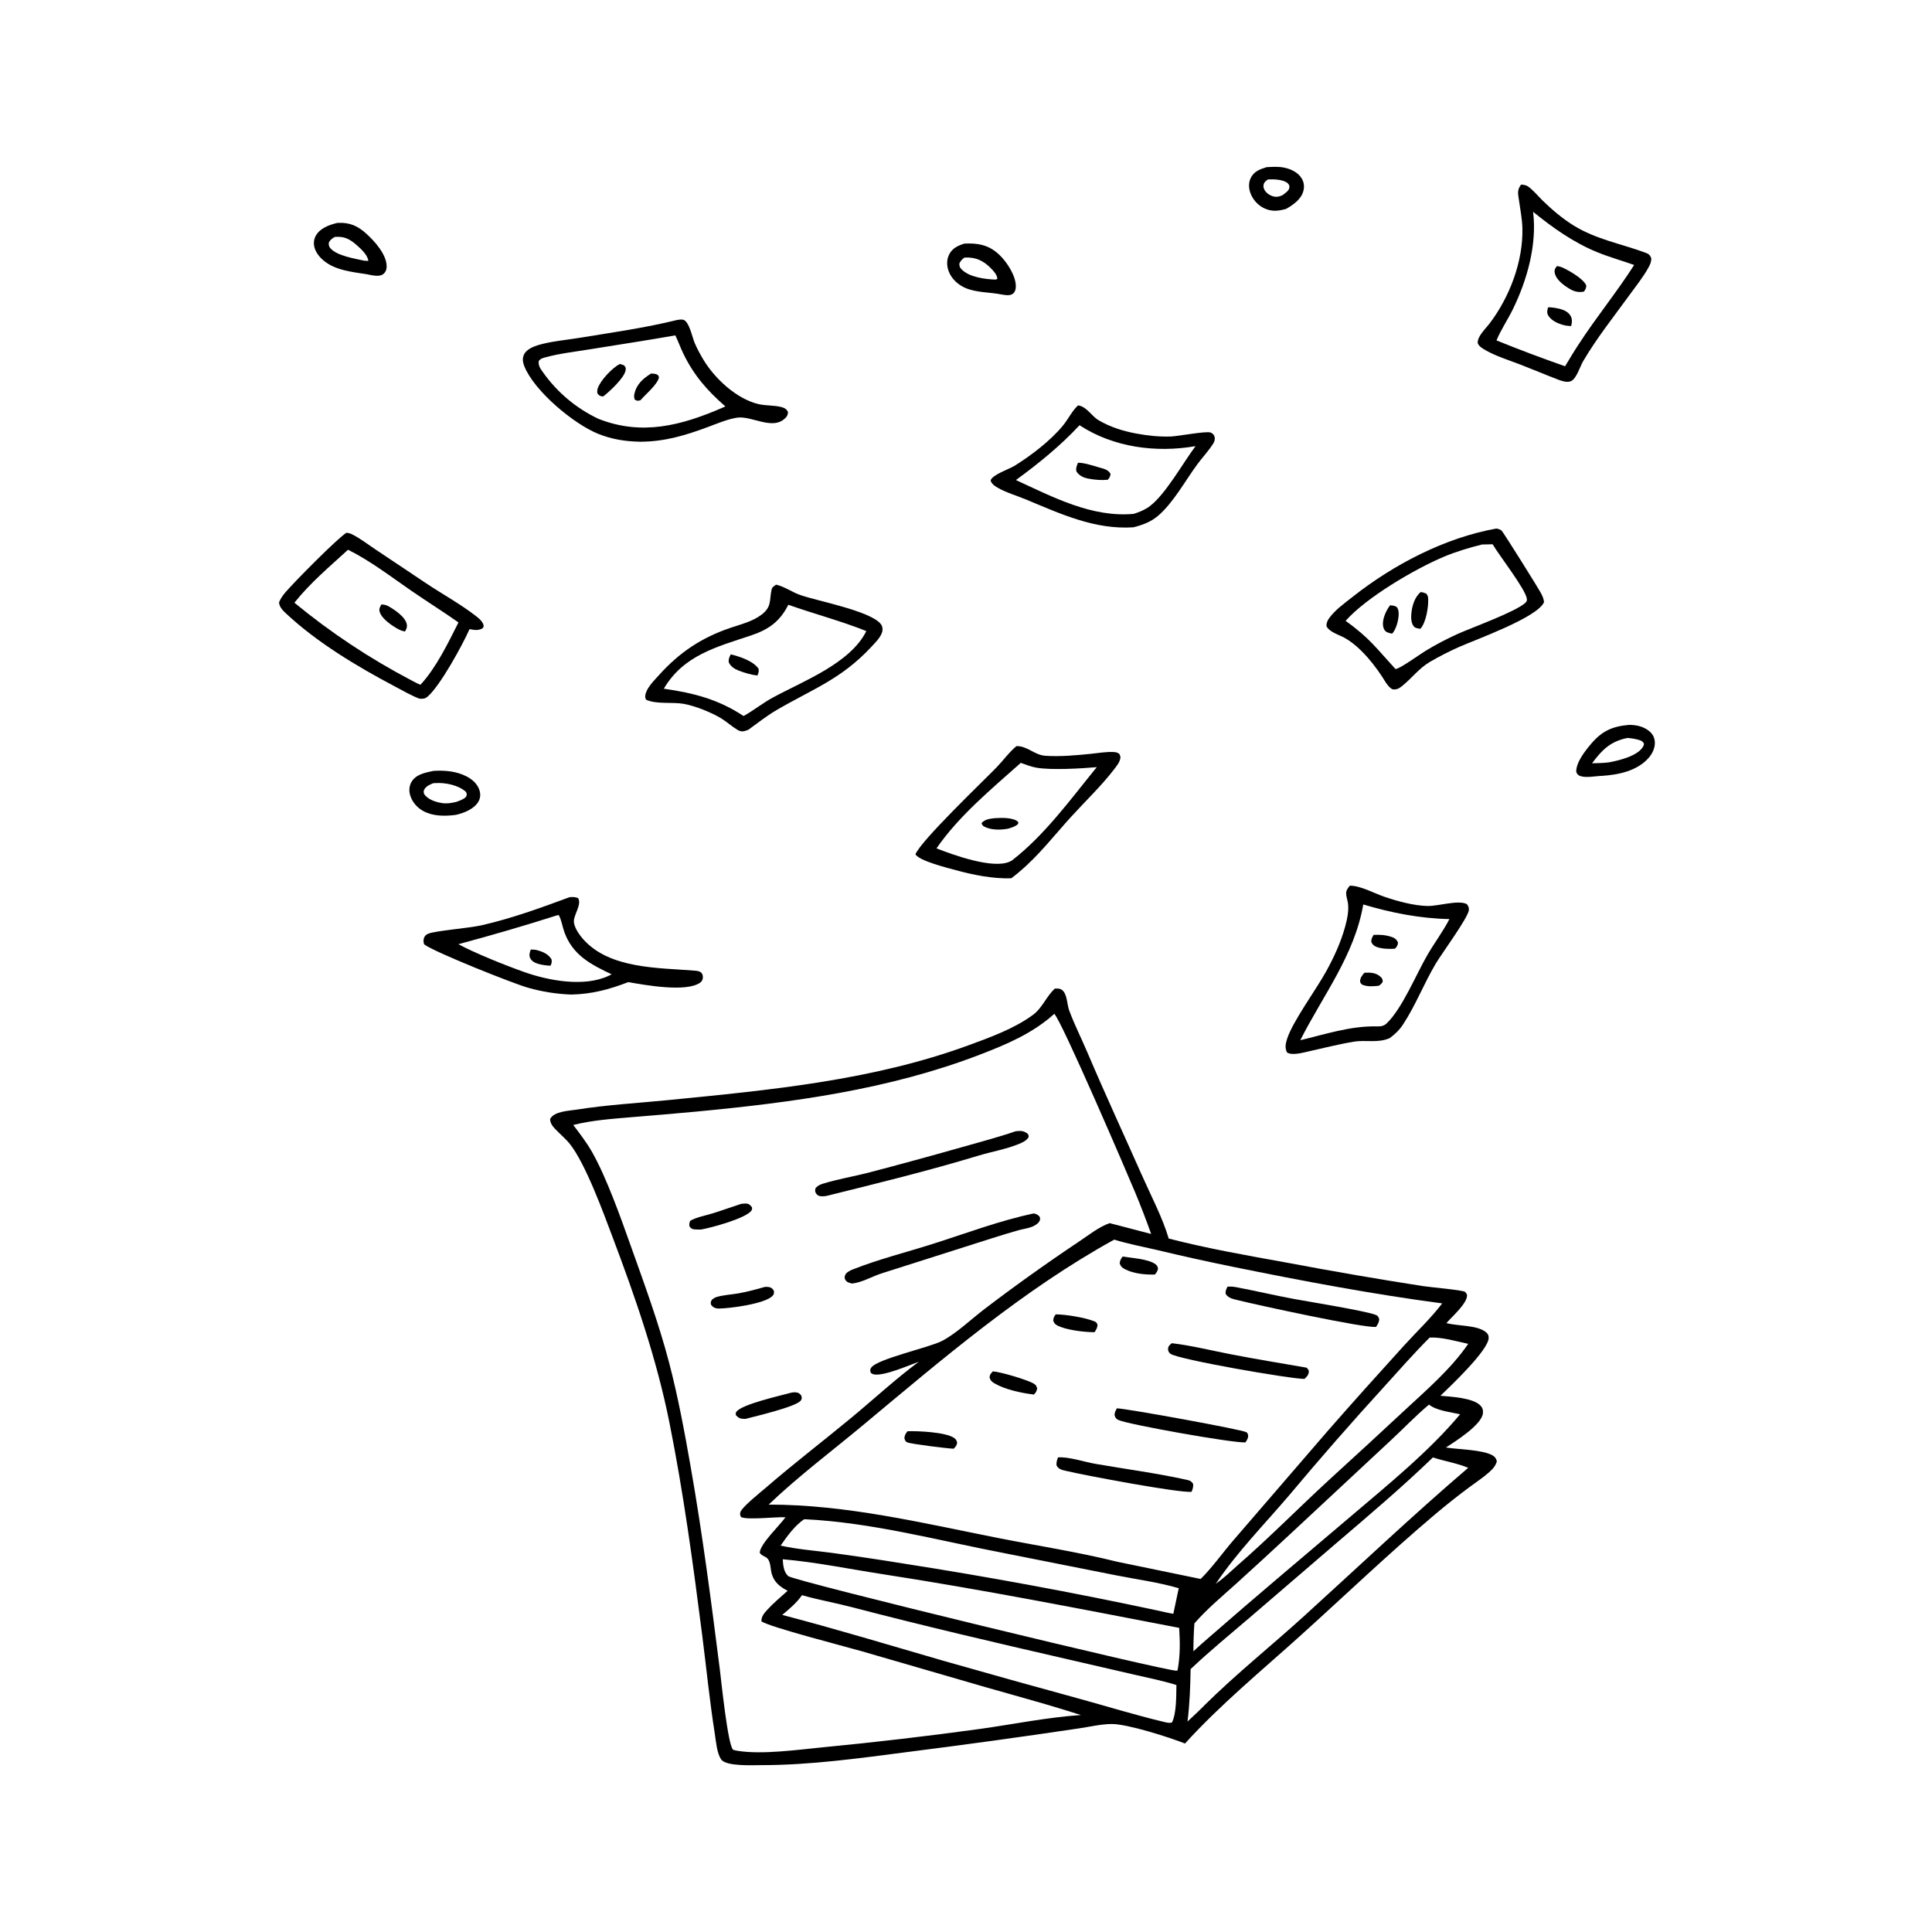 <?xml version="1.0" encoding="utf-8" ?>
<svg xmlns="http://www.w3.org/2000/svg" xmlns:xlink="http://www.w3.org/1999/xlink" width="1024" height="1024">
	<path d="M671.337 88.6C674.48 88.414 677.694 88.212 680.795 88.879C684.377 89.65 688.145 91.461 690.032 94.756C691.195 96.786 691.419 99.093 690.786 101.335C689.531 105.773 685.465 108.482 681.726 110.699C677.666 111.888 674.028 112.261 670.092 110.407Q669.438 110.093 668.819 109.715Q668.2 109.338 667.621 108.9Q667.043 108.463 666.511 107.97Q665.979 107.477 665.498 106.933Q665.018 106.39 664.595 105.801Q664.171 105.212 663.808 104.584Q663.446 103.956 663.147 103.295Q662.849 102.634 662.618 101.946C661.772 99.374 661.746 96.565 663.021 94.13C664.811 90.71 667.888 89.667 671.337 88.6ZM672.011 95.112C670.937 95.919 669.993 96.531 669.721 97.951C669.481 99.204 669.949 100.449 670.726 101.427C672.032 103.072 674.29 104.273 676.4 104.307C677.567 104.326 678.736 103.913 679.779 103.429C680.98 102.501 682.931 101.295 683.331 99.75C683.597 98.721 683.339 97.863 682.541 97.143C680.24 95.068 674.93 94.93 672.011 95.112Z"/>
	<path d="M229.712 408.589C235.709 408.225 241.716 408.692 247.164 411.451C250.29 413.034 253.165 415.55 254.182 419.014C254.796 421.103 254.593 423.242 253.435 425.102C251.055 428.927 245.807 430.935 241.636 431.906C235.903 432.641 229.659 432.719 224.422 429.904C221.088 428.112 218.404 425.04 217.355 421.37C216.68 419.008 216.88 416.388 218.193 414.279C220.666 410.309 225.519 409.497 229.712 408.589ZM229.558 415.13C227.636 415.971 225.616 416.729 224.733 418.782C224.381 419.6 224.629 420.057 224.785 420.89C226.991 423.887 230.849 425.119 234.412 425.657C236.991 426.046 239.282 425.602 241.799 425.037C243.679 424.34 245.457 423.793 246.967 422.411C247.556 421.004 247.543 421.123 246.971 419.706C242.95 416.108 236.113 414.733 230.867 415.041Q230.212 415.08 229.558 415.13Z"/>
	<path d="M511.165 129.107C518.395 128.773 524.113 129.81 529.6 134.986C533.607 138.767 538.424 146.073 538.412 151.735C538.409 153.187 538.077 154.775 536.829 155.685C535.138 156.918 532.828 156.395 530.936 156.091C524.764 154.848 517.518 155.134 511.725 152.648C507.793 150.959 504.335 147.824 502.814 143.763C501.734 140.879 501.674 137.565 503.114 134.791C504.828 131.487 507.772 130.158 511.165 129.107ZM511.19 136.532C509.767 137.515 509.278 138.106 508.481 139.642C508.516 141.077 508.613 141.685 509.64 142.751C513.638 146.903 522.145 148.02 527.627 148.188L528.611 147.852C528.595 145.668 526.482 143.471 524.993 141.979C521.251 138.231 517.206 136.302 511.91 136.498C511.669 136.506 511.43 136.521 511.19 136.532Z"/>
	<path d="M178.66 118.167C178.915 118.153 179.17 118.134 179.426 118.124C185.493 117.873 189.735 119.827 194.192 123.882C198.606 127.898 204.844 134.811 204.937 141.073C204.96 142.648 204.494 144.158 203.228 145.19C200.968 147.034 196.958 145.8 194.354 145.341C188.355 144.4 181.148 143.6 175.705 140.832C171.896 138.895 168.026 135.629 166.748 131.406C166.103 129.277 166.275 126.928 167.362 124.97C169.615 120.915 174.418 119.225 178.66 118.167ZM177.44 125.571C175.973 126.494 175.012 127.047 174.26 128.644C174.251 129.931 174.267 130.608 175.151 131.617C178.646 135.612 188.04 137.051 192.988 138.157L195.212 138.3C194.992 135.33 191.318 131.866 189.116 129.962C185.291 126.654 182.581 125.182 177.44 125.571Z"/>
	<path d="M863.488 384.2C867.31 384.234 871.023 384.993 874.068 387.462C875.852 388.908 876.931 390.838 877.092 393.138C877.309 396.24 875.863 399.351 873.859 401.646C867.781 408.605 857.898 410.638 849.144 411.22C845.749 411.295 840.808 412.397 837.641 411.34C836.309 410.895 836.044 410.372 835.442 409.165C835.273 404.13 840.093 398.074 843.223 394.36C849.035 387.465 854.552 384.951 863.488 384.2ZM862.578 391.133C853.578 392.925 849.044 397.475 843.83 404.557C846.874 404.471 849.916 404.453 852.937 404.037C858.125 403.061 868.135 400.689 870.905 395.634C871.265 394.977 871.241 394.884 871.366 394.244C870.818 393.173 870.384 392.772 869.215 392.37C867.119 391.648 864.778 391.278 862.578 391.133Z"/>
	<path d="M301.907 475.513C303.566 475.433 304.812 475.33 306.381 476.016C308.371 479.088 304.568 484.215 304.192 487.778C303.838 491.133 307.172 495.658 309.294 498.008C323.307 513.537 348.842 512.912 368.039 514.448C369.536 514.568 371.255 514.668 372.093 516.089C372.555 516.872 372.592 517.781 372.472 518.65C372.338 519.624 371.739 520.401 370.923 520.944C363.323 526.011 342.01 522.107 333.011 520.541C322.874 524.437 313.697 526.912 302.764 527.135Q296.962 526.925 291.228 526.021Q285.494 525.116 279.909 523.53C272.519 521.498 229.731 504.478 224.79 500.5C224.326 499.212 224.313 497.739 225.014 496.516C225.5 495.666 226.09 495.276 226.969 494.895C230.582 493.332 248.572 491.932 255.12 490.449C271.198 486.806 286.48 481.216 301.907 475.513ZM295.587 485.041Q269.456 493.359 242.964 500.444C251.663 505.178 268.294 511.827 277.662 515.128C290.626 519.758 309.622 523.341 322.719 517.156C323.213 516.922 323.694 516.661 324.177 516.404C313.146 511.211 303.445 506.172 299.102 493.957C298.09 491.11 297.621 487.749 296.221 485.109L295.587 485.041Z"/>
	<path d="M281.303 503.29C282.473 503.285 283.528 503.303 284.664 503.612C287.77 504.454 290.682 505.672 292.345 508.531C292.529 509.974 292.417 510.553 291.773 511.855C289.667 511.742 287.439 511.477 285.407 510.903C283.572 510.384 281.671 509.454 280.898 507.576C280.297 506.114 280.848 504.697 281.303 503.29Z"/>
	<path d="M538.711 395.474C544.317 395.233 548.283 400.172 553.942 400.568C561.817 401.118 570.243 400.344 578.086 399.55C582.067 399.147 586.36 398.369 590.356 398.593C591.571 398.661 592.328 398.871 593.312 399.632C593.601 400.398 593.939 400.911 593.82 401.752C593.501 404.016 591.841 406.004 590.483 407.769C583.58 416.746 575.274 424.609 567.663 432.974C558.782 442.734 550.666 453.319 540.523 461.859C539.107 463.174 537.521 464.321 535.994 465.505C526.451 465.856 515.73 463.707 506.581 461.196C502.349 460.034 487.21 456.33 485.202 452.792C488.26 445.355 520.915 414.233 528.231 406.687C531.721 403.087 534.884 398.623 538.711 395.474ZM541.038 404.332C525.471 418.21 508.275 432.359 496.358 449.655C505.345 453.145 525.992 460.672 535.035 456.744C535.45 456.564 535.849 456.347 536.25 456.135C553.671 442.712 567.473 423.586 581.308 406.609C573.104 407.324 557.026 408.281 549.183 406.864C546.389 406.358 543.705 405.282 541.038 404.332Z"/>
	<path d="M526.963 433.671C529.157 433.522 531.527 433.403 533.712 433.631C535.591 433.827 538.528 434.256 539.751 435.806L539.585 436.742C538.024 438.156 536.346 438.583 534.377 439.198C530.499 439.946 525.7 440.024 522.072 438.318C520.96 437.795 520.596 437.403 520.241 436.259C522.031 434.238 524.42 433.994 526.963 433.671Z"/>
	<path d="M571.396 214.851C576.064 215.531 578.417 220.467 582.369 222.787C588.487 226.379 595.341 228.506 602.288 229.793C608.261 230.9 614.435 231.564 620.516 231.358C624.465 231.224 639.394 228.332 641.684 229.266C642.799 229.721 643.516 230.462 643.784 231.655C644.034 232.771 643.709 233.996 643.121 234.949C640.688 238.888 637.319 242.399 634.566 246.138C628.094 254.93 622.065 266.249 613.824 273.362C610.023 276.642 605.518 278.263 600.735 279.48C580.37 280.837 562.229 272.408 543.88 264.772C538.962 262.725 533.319 261.103 528.739 258.479C527.172 257.581 525.562 256.445 525.032 254.647C526.035 251.538 534.83 248.679 537.74 246.875C546.593 241.387 556.691 233.646 563.304 225.665C566.173 222.202 568.097 217.913 571.396 214.851ZM572.163 225.384C562.178 236.177 550.352 245.765 538.467 254.433C557.981 263.428 578.856 274.458 600.947 272.347C604.053 271.325 606.771 270.273 609.424 268.275C617.811 261.957 626.926 245.454 633.656 236.476C612.61 240.101 590.186 237.143 572.163 225.384Z"/>
	<path d="M571.33 245.301C574.25 245.1 579.641 246.915 582.601 247.763C585.035 248.461 587.315 248.843 588.615 251.185C588.394 252.731 588.146 253.017 587.186 254.275C583.743 254.624 580.278 254.327 576.878 253.688C574.253 253.194 572.076 252.183 570.562 249.935C570.066 248.185 570.723 246.921 571.33 245.301Z"/>
	<path d="M715.449 469.434C721.064 469.404 728.062 473.328 733.366 475.172C740.201 477.549 749.38 480.069 756.687 480.197C762.318 480.295 772.944 476.851 777.459 479.193C778.247 480.275 778.666 481.02 778.524 482.409C778.117 486.393 764.104 505.492 761.002 510.697C754.766 521.164 750.268 532.956 743.576 543.082C741.622 546.04 739.381 548.14 736.565 550.231C730.176 552.997 724.12 551.044 717.511 552.125C709.518 553.432 701.569 555.51 693.658 557.245C690.602 557.915 684.922 559.608 682.14 557.823C680.946 555.407 681.359 553.236 682.147 550.738C685.075 541.458 697.602 524.496 702.933 514.795C707.009 507.377 710.634 499.539 712.891 491.359C713.987 487.382 715.038 482.75 714.434 478.629C714.193 476.981 713.468 475.09 713.491 473.445C713.515 471.736 714.433 470.685 715.449 469.434ZM722.56 479.384C717.855 506.511 701.275 527.374 689.184 551.336C702.195 548.221 715.662 543.791 729.125 544.006C731.463 544.008 733.174 544.113 734.976 542.396C743.195 534.568 750.646 516.291 756.579 506.105C760.285 499.743 764.852 493.643 768.228 487.132C752.606 486.813 737.506 483.845 722.56 479.384Z"/>
	<path d="M723.197 515.566C726.345 515.442 729.192 515.458 731.692 517.694C732.611 518.516 732.862 519.172 732.866 520.358C732.246 521.409 731.775 521.833 730.742 522.477C727.493 522.772 725.047 523.1 721.932 521.883C721.445 521.32 720.928 520.997 720.887 520.209C720.793 518.376 722.052 516.853 723.197 515.566Z"/>
	<path d="M728.029 495.509C731.455 495.343 734.726 495.519 737.98 496.759C739.616 497.382 740.25 498.025 740.985 499.586C740.771 501.228 740.448 501.665 739.371 502.824C736.511 503.058 732.552 502.948 729.839 501.97C728.336 501.427 727.46 500.734 726.793 499.245C726.724 497.7 727.305 496.806 728.029 495.509Z"/>
	<path d="M806.222 97.823C806.307 97.833 806.392 97.843 806.476 97.852C807.654 97.97 808.767 98.074 809.773 98.756C812.58 100.659 815.186 103.935 817.65 106.329C822.7 111.235 828.085 115.82 834.083 119.534C845.977 126.902 859.425 129.217 872.075 133.922C873.844 134.58 874.418 135.037 875.192 136.758C875.295 138.69 874.658 140.096 873.744 141.76C870.916 146.912 867.019 151.743 863.563 156.501C855.209 168.001 846.25 179.256 839.044 191.528C837.44 194.287 835.574 200.71 832.675 202.003C830.736 202.868 827.994 202.03 826.135 201.319C819.404 198.743 812.747 195.909 806.016 193.309C799.87 190.935 792.912 188.832 787.222 185.529C785.577 184.574 784.046 183.724 783.229 181.931C782.898 178.324 787.383 174.254 789.465 171.515C800.068 157.565 807.312 138.687 806.903 121.011C806.791 116.151 805.8 111.279 805.142 106.468C804.643 102.825 803.876 100.91 806.222 97.823ZM812.566 112.251C814.734 129.582 809.418 148.443 801.845 163.918C799.137 169.449 795.517 174.758 793.175 180.421Q811.177 187.725 829.519 194.125C831.825 190.344 834.07 186.507 836.518 182.817C845.862 168.33 856.853 155.013 866.131 140.448C859.65 138.133 852.911 136.267 846.551 133.666C834.023 128.544 823.004 120.738 812.566 112.251Z"/>
	<path d="M820.536 162.857C821.711 162.881 822.804 162.957 823.966 163.144C826.949 163.626 830.571 164.453 832.305 167.191C833.475 169.04 833.206 170.777 832.755 172.806C831.7 172.766 830.637 172.714 829.601 172.493C826.427 171.815 822.396 170.186 820.633 167.283C819.685 165.722 820.078 164.465 820.536 162.857Z"/>
	<path d="M825.24 141.005C826.256 141.202 827.171 141.37 828.122 141.795C831.598 143.347 839.286 147.775 840.742 151.279C840.764 152.802 840.33 153.341 839.516 154.557C835.638 155.265 833.26 154.08 830.046 151.888C827.497 150.149 824.332 147.468 823.977 144.177C823.825 142.767 824.42 142.043 825.24 141.005Z"/>
	<path d="M411.387 309.883C415.92 310.941 419.824 313.887 424.238 315.405C433.67 318.648 460.506 323.66 466.577 330.44C467.525 331.498 467.851 332.569 467.739 333.99C467.493 337.115 463.988 340.521 461.953 342.714C445.964 359.948 430.975 365.059 411.69 376.297C406.461 379.344 401.537 383.26 396.62 386.793C396.339 386.904 396.061 387.023 395.777 387.126C393.8 387.85 392.569 387.855 390.774 386.775C387.782 384.976 385.177 382.516 382.18 380.705C377.025 377.589 368.287 374.063 362.288 373.037C356.17 371.991 347.925 373.395 342.457 370.867C341.977 369.955 341.898 369.593 342.036 368.519C342.522 364.742 346.723 360.665 349.166 357.943C360.061 345.806 371.742 337.998 387.156 332.768C392.76 330.866 398.875 329.422 403.662 325.76C409.163 321.55 407.687 318.237 408.95 312.52C409.263 311.103 410.267 310.622 411.387 309.883ZM417.832 320.541C413.291 329.576 407.241 333.739 397.832 336.88C379.843 342.886 362.242 347.318 351.84 365.019C367.701 367.33 380.523 370.556 394.117 379.502C399.422 376.569 404.18 372.685 409.497 369.788C425.546 361.043 450.709 351.614 459.168 334.482C445.704 329.084 431.518 325.386 417.832 320.541Z"/>
	<path d="M387.32 346.811C391.976 347.963 399.298 350.325 402.045 354.451C402.294 356.124 402.045 356.518 401.434 358.047C398.149 357.682 394.68 356.635 391.6 355.459C389.287 354.576 387.286 353.276 386.23 350.99C386.078 349.264 386.555 348.336 387.32 346.811Z"/>
	<path d="M183.652 282.354C184.625 282.483 185.449 282.644 186.342 283.075C190.755 285.208 194.984 288.547 199.073 291.253L225.536 308.937C234.208 314.773 243.919 320.051 252.145 326.434C253.761 327.688 255.587 329.146 256.236 331.161C256.516 332.027 256.251 332.164 255.904 332.925C253.621 334.364 251.377 333.927 248.857 333.463C245.207 341.735 233.282 363.529 226.707 369.153C225.17 370.467 224.204 370.414 222.31 370.316C217.782 368.586 213.427 366.019 209.144 363.756C189.23 353.238 167.997 340.521 151.49 325.051C149.822 323.487 148.004 321.644 147.907 319.241C148.725 317.192 149.905 315.551 151.33 313.887C155.908 308.54 178.649 285.443 183.652 282.354ZM184.462 291.376C174.535 300.479 164.488 308.855 156.043 319.45Q163.226 325.37 170.705 330.912Q178.184 336.453 185.94 341.601Q193.695 346.749 201.706 351.489Q209.717 356.23 217.962 360.55C219.57 361.402 221.151 362.282 222.85 362.942C231.123 354.024 237.551 340.734 242.999 329.898C234.796 324.127 226.279 318.811 218.02 313.119C207.175 305.643 196.281 297.241 184.462 291.376Z"/>
	<path d="M202.153 320.369C203.431 320.43 204.534 320.601 205.666 321.214C208.98 323.009 215.001 327.02 215.623 331.003C215.869 332.581 215.377 333.475 214.603 334.747C214.522 334.721 214.441 334.691 214.359 334.669C213.371 334.408 212.399 334.152 211.487 333.673C208.086 331.887 202.044 327.928 201.169 323.982C200.842 322.511 201.465 321.586 202.153 320.369Z"/>
	<path d="M793.089 280.139C794.189 280.37 794.985 280.496 795.875 281.231C796.67 281.888 815.431 311.793 816.975 314.81C817.716 316.258 818.16 317.493 818.384 319.103C815.057 327.246 782.233 338.947 773.374 342.892C768.135 345.224 762.884 347.878 757.933 350.781C751.973 354.275 748.21 359.6 742.944 363.764C741.387 364.996 740.185 365.603 738.134 365.367C736.413 364.565 735.581 363.203 734.475 361.709C729.457 353.376 721.362 342.933 712.706 338.101C709.629 336.384 704.506 335.02 703.023 331.789C703.095 330.133 703.456 329.114 704.415 327.748C707.5 323.356 712.612 319.745 716.811 316.426C738.498 299.29 765.7 285.045 793.089 280.139ZM785.496 288.6C778.528 290.345 771.748 292.352 765.114 295.152C749.719 301.649 724.029 316.786 713.213 329.056C726.045 338.326 729.436 343.511 739.606 354.579C741.593 354.765 752.877 346.564 755.687 344.891Q763.912 339.911 772.679 335.962C780.335 332.54 803.121 324.352 808.424 319.549C809.158 318.883 809.358 318.443 809.267 317.442C808.824 312.584 794.378 294.108 791.131 288.481L785.496 288.6Z"/>
	<path d="M736.76 320.826C738.273 320.954 739.313 320.963 740.546 321.967C741.208 323.227 741.326 324.214 741.323 325.61C741.317 328.587 739.937 333.761 737.839 335.874C736.794 335.601 735.331 335.348 734.474 334.67C733.652 334.02 733.2 332.741 733.052 331.73C732.534 328.172 734.653 323.601 736.76 320.826Z"/>
	<path d="M752.978 313.801C754.133 313.906 754.95 314.216 756.01 314.678C756.706 315.711 756.897 316.069 756.958 317.354C757.169 321.756 755.831 330.025 752.835 333.269C751.746 333.127 750.21 332.965 749.46 332.13C747.898 330.389 747.825 327.448 748.034 325.24C748.426 321.093 749.761 316.578 752.978 313.801Z"/>
	<path d="M358.856 169.597C359.973 169.433 361.026 169.21 362.143 169.486C365.262 170.257 366.999 178.995 368.127 181.626C369.454 184.72 371.078 187.761 372.814 190.643C378.886 200.722 390.408 211.456 402.078 214.194C406.122 215.143 410.492 214.698 414.428 215.826C415.964 216.267 416.913 216.873 417.657 218.335C417.552 219.689 417.378 220.391 416.413 221.405C409.652 228.515 398.38 220.113 390.526 221.394C385.447 222.222 380.55 224.335 375.751 226.121C363.509 230.678 352.617 234.058 339.414 234.128C331.666 233.987 324.369 232.886 317.144 229.983C304.084 224.736 283.155 207.268 277.89 194.096C277.051 191.997 276.759 189.881 277.781 187.799C279.101 185.11 282.87 183.593 285.541 182.817C292.336 180.844 299.975 180.234 306.984 179.086C324.329 176.245 341.781 173.808 358.856 169.597ZM357.939 177.754C342.693 180.449 327.405 182.721 312.13 185.223C304.594 186.457 296.506 187.348 289.16 189.374C287.521 189.826 286.692 189.977 285.581 191.245C285.161 193.623 286.361 195.306 287.694 197.179Q289.094 199.168 290.619 201.062Q292.144 202.956 293.788 204.749Q295.432 206.541 297.187 208.224Q298.943 209.907 300.803 211.473Q302.664 213.04 304.621 214.483Q306.578 215.927 308.624 217.242Q310.67 218.557 312.796 219.737Q314.922 220.918 317.12 221.959C340.183 231.104 361.229 225.543 383.173 215.99Q383.824 215.708 384.468 215.412C374.883 207.089 367.763 198.934 362.159 187.381C360.629 184.226 359.467 180.905 357.939 177.754Z"/>
	<path d="M345.07 197.981C346.209 198.035 347.256 198.022 348.301 198.541C349.032 198.905 348.991 199.278 349.275 199.984C348.566 203.756 342.063 209.054 339.5 212.103C339.379 212.146 339.263 212.207 339.137 212.232C337.788 212.5 337.557 212.459 336.429 211.791C336.068 210.753 335.983 209.934 336.222 208.845C337.363 203.639 340.799 200.643 345.07 197.981Z"/>
	<path d="M328.576 192.913L330.743 193.615C331.612 194.701 331.841 194.873 331.565 196.349C330.803 200.433 323.013 207.582 319.716 210.126C319.372 210.107 318.995 210.101 318.663 210.003C317.444 209.644 317.237 209.31 316.578 208.307C316.492 207.361 316.512 206.732 316.816 205.811C318.194 201.642 324.644 194.798 328.576 192.913Z"/>
	<path d="M559.101 523.974C560.338 523.931 561.609 523.856 562.708 524.562C562.973 524.732 563.214 524.941 563.43 525.169C565.643 527.503 565.593 532.576 566.711 535.602C569.46 543.039 573.203 550.426 576.318 557.755C585.716 579.866 595.848 601.742 605.598 623.709C610.307 634.319 616.157 645.341 619.439 656.455C639.889 661.745 661.124 665.445 681.913 669.204Q717.919 676.006 754.125 681.648C757.797 682.226 774.669 683.699 776.464 684.68C776.946 685.293 777.551 685.742 777.568 686.561C777.655 690.853 769.41 698.033 766.62 701.258C772.402 702.873 783.066 702.229 787.643 706.126C788.617 706.956 789.017 707.714 789.033 709.02C789.115 715.506 768.673 734.757 763.463 739.784C769.038 740.299 780.944 740.832 784.779 745.1C785.873 746.317 786.187 747.677 785.95 749.27C785.037 755.387 771.427 763.884 766.368 767.221C772.841 768.223 785.581 768.342 790.948 771.302C792.392 772.098 792.883 772.91 793.367 774.443C792.739 777.031 790.981 778.802 789.028 780.528C785.856 783.33 782.14 785.729 778.751 788.272Q769.411 795.217 760.519 802.727C736.233 823.244 713.275 845.236 689.687 866.532C668.827 885.366 647.014 903.246 628.073 924.105C619.921 920.84 597.588 913.721 589.185 913.759C583.436 913.784 577.239 915.333 571.495 916.135Q526.537 922.838 481.442 928.548C455.828 931.865 429.343 935.584 403.528 935.555C399.001 935.55 384.989 936.326 382.278 932.584C379.954 929.377 379.483 922.889 378.873 919.019C376.111 901.5 374.365 883.763 372.114 866.167C367.313 828.641 362.229 790.995 354.784 753.89C348.007 720.121 336.76 687.688 324.616 655.523C319.716 642.544 310.409 616.949 302.067 606.358C300.28 604.09 297.926 602.09 295.893 600.033C293.973 598.091 291.551 596.023 291.567 593.101C293.7 588.966 301.48 588.781 305.588 588.129C321.692 585.575 338.076 584.666 354.295 583.061C408.085 577.737 462.459 572.697 513.603 553.928C524.962 549.759 537.789 545.096 547.538 537.863C552.551 534.144 554.575 528.067 559.101 523.974ZM558.792 537.359C547.438 547.656 533.459 553.566 519.307 559.004C471.081 577.536 420.035 584.332 368.908 589.183Q351.665 590.764 334.405 592.158C324.286 593.021 313.696 593.756 303.836 596.268C307.353 600.892 310.882 605.468 313.764 610.528C321.495 624.1 329.103 645.687 334.466 660.737C341.73 681.128 349.159 701.336 354.655 722.305C359.453 740.614 362.867 759.183 366.134 777.811C372.389 813.475 377.003 849.151 381.556 885.066C382.219 890.302 385.775 925.251 388.57 927.369C388.918 927.632 390.495 927.889 390.951 927.964C403.667 930.075 422.859 927.407 435.896 926.129Q477.75 922.102 519.405 916.37C537.138 913.886 555.06 910.213 572.917 909.004L566.399 906.949C551.947 902.446 537.304 898.537 522.759 894.345L456.562 875.137C447.899 872.658 407.57 862.296 403.581 859.328C403.47 856.814 405.012 855.041 406.643 853.249C409.922 849.645 413.841 846.415 417.461 843.141C413.55 841.132 410.414 838.72 409.082 834.353C408.19 831.43 408.699 826.972 405.907 825.358C404.694 824.657 403.332 824.249 402.665 822.931C402.994 818.161 413.168 808.637 416.327 804.175C410.913 803.922 396.389 805.723 392.779 804.099C392.311 803.095 392.053 802.587 392.424 801.435C393.298 798.723 403.152 790.9 405.96 788.471C420.631 775.785 436.061 763.972 451.009 751.617C462.979 741.723 474.527 731.007 486.986 721.75C481.802 723.61 467.333 729.965 462.65 728.303C462.148 728.125 461.895 727.878 461.506 727.564C461.19 726.449 461.016 726.001 461.728 724.932C464.875 720.202 492.456 714.301 499.372 710.684C506.671 706.866 514.411 699.551 520.993 694.436Q545.787 675.495 571.734 658.167C576.776 654.824 582.417 650.256 588.139 648.289L610.14 654.022Q606.271 643.167 601.872 632.517C597.564 622.128 562.747 541.104 558.792 537.359ZM590.558 657.027C542.285 683.622 499.69 720.135 457.524 755.273C440.83 769.185 423.103 782.464 407.409 797.47C448.503 797.438 488.86 807.22 528.972 815.155C549.971 819.309 571.27 822.573 592.055 827.738L636.377 836.888C642.791 830.507 648.071 822.894 654.01 816.056L703.435 758.748C716.751 743.514 730.333 728.414 743.93 713.429C750.669 706.002 758.336 698.772 764.405 690.826C727.348 685.934 690.136 678.886 653.509 671.443Q633.138 667.301 612.925 662.447C605.509 660.723 597.821 659.277 590.558 657.027ZM414.867 826.442C415.08 829.568 415.314 833.036 417.726 835.344C420.436 837.938 619.742 886.22 623.644 885.499C623.781 885.473 623.91 885.416 624.043 885.375L624.204 884.915C625.55 877.402 625.472 870.393 624.99 862.803C572.528 852.707 520.321 842.44 467.497 834.295C450.113 831.614 432.356 827.938 414.867 826.442ZM425.079 845.476C422.203 849.591 418.414 852.732 414.596 855.942C443.183 863.39 471.451 871.984 499.825 880.191Q536.007 890.517 572.304 900.428C586.587 904.375 600.81 908.72 615.206 912.237C616.872 912.566 619.71 913.6 621.202 912.905C623.646 907.73 623.398 898.82 623.521 893.091C616.274 890.829 608.778 889.347 601.386 887.638L566.087 879.492C527.579 870.65 489.272 861.695 451.039 851.712C442.462 849.473 433.558 847.935 425.079 845.476ZM759.477 772.462C743.021 788.369 725.464 803.231 708.067 818.088L663.002 856.816C652.266 866.039 641.318 874.917 631.045 884.673C630.901 893.995 630.556 903.188 629.403 912.447C632.474 909.554 635.609 906.705 638.549 903.678C655.24 887.188 673.624 872.487 690.996 856.726C719.979 830.429 748.425 803.421 778.174 777.975C772.104 775.43 765.67 774.507 759.477 772.462ZM426.307 805.215C421.542 808.196 416.939 814.546 413.736 819.209C422.47 821.157 431.752 821.85 440.635 823.02Q459.623 825.597 478.538 828.661Q546.172 839.208 613.113 853.512C616.018 854.137 618.957 854.884 621.889 855.344L624.756 841.784C614.013 838.636 602.621 837.14 591.629 834.973L532.868 823.312C497.646 816.599 462.23 806.91 426.307 805.215ZM757.412 744.457C750.211 750.457 743.708 757.372 736.816 763.735L684.345 812.621Q669.792 826.163 655.065 839.517C647.593 846.259 639.637 852.831 633.051 860.464Q632.533 867.833 632.527 875.22Q636.696 871.354 641.02 867.664C665.899 845.917 691.321 824.64 716.495 803.23C735.769 786.837 757.7 769.035 773.889 749.587C769.025 748.468 761.328 747.696 757.412 744.457ZM757.756 708.925C749.398 717.299 741.603 726.169 733.665 734.938Q707.769 763.289 683.121 792.73C670.034 808.058 655.694 822.662 644.407 839.408C648.487 836.62 652.112 833.082 655.794 829.795C672.708 815.1 688.502 799.009 705.008 783.849Q724.554 766.056 743.892 748.037C755.766 736.993 768.969 725.706 778.188 712.265C771.867 710.911 764.241 708.633 757.756 708.925Z"/>
	<path d="M595.03 665.991C599.795 666.783 608.227 667.22 612.203 669.894C613.295 670.628 613.516 671.192 613.787 672.43C613.411 673.883 613.045 674.454 612.076 675.534C606.97 675.667 600.734 675.087 596.148 672.649C594.711 671.885 593.913 671.153 593.451 669.537C593.655 667.912 594.099 667.275 595.03 665.991Z"/>
	<path d="M559.569 696.639C564.894 696.674 575.055 698.311 579.93 700.298C581.199 700.816 581.203 700.998 581.716 702.198C581.623 703.805 580.969 704.759 580.151 706.083C574.99 706.134 564.583 704.918 560.181 702.4C558.953 701.697 558.645 701.119 558.209 699.82C558.425 698.39 558.65 697.762 559.569 696.639Z"/>
	<path d="M526.224 726.849C530.362 727.136 544.479 731.288 547.907 733.351C549.097 734.067 549.345 734.622 549.735 735.907C549.315 737.571 549.162 737.884 547.997 739.139C541.467 738.346 532.843 736.562 527.121 733.219C525.702 732.389 524.913 731.679 524.467 730.032C524.657 728.441 525.181 727.976 526.224 726.849Z"/>
	<path d="M481.029 758.585C486.813 758.401 501.126 759.055 505.651 762.113C506.762 762.865 506.989 763.463 507.318 764.715C507.051 766.243 506.501 766.752 505.485 767.85C502.627 767.797 482.877 765.35 480.926 764.496C479.743 763.978 479.712 763.346 479.336 762.229C479.572 760.503 479.916 759.927 481.029 758.585Z"/>
	<path d="M591.98 746.437C597.753 746.661 658.262 757.698 660.587 759.085C661.164 759.429 661.424 760.092 661.517 760.745C661.713 762.111 660.806 763.398 660.124 764.496C653.814 764.958 598.056 755.059 592.745 752.615C591.734 752.15 591.012 751.36 590.809 750.235C590.567 748.893 591.367 747.565 591.98 746.437Z"/>
	<path d="M560.755 772.454C566.295 771.997 574.603 774.824 580.364 775.828C596.233 778.595 612.37 780.7 628.103 784.142C630.127 784.585 631.208 784.658 632.375 786.475C632.53 788.133 632.175 789.142 631.575 790.679C625.398 791.453 574.969 781.976 565.261 779.655C562.892 779.089 561.332 778.925 560.002 776.76C559.819 775.09 560.19 774.018 560.755 772.454Z"/>
	<path d="M621.086 711.925C631.37 713.131 641.773 715.733 651.963 717.715C665.444 720.337 678.953 722.545 692.481 724.885C693.258 725.695 693.822 726.059 693.677 727.304C693.492 728.895 692.493 729.848 691.362 730.846C684.338 730.92 624.268 720.55 620.34 717.512C619.471 716.84 618.965 715.838 619.104 714.724C619.28 713.302 620.09 712.782 621.086 711.925Z"/>
	<path d="M650.643 681.918Q652.827 681.812 654.981 682.194C665.224 684.113 675.377 686.528 685.631 688.439C692.376 689.696 725.115 694.998 729.43 697.026C730.541 697.549 730.658 698.217 731.032 699.264C730.882 700.951 730.243 701.894 729.35 703.267C723.63 704.134 666.013 691.609 656.648 689.25C653.946 688.57 651.081 688.24 649.579 685.712C649.517 684.096 649.907 683.288 650.643 681.918Z"/>
	<path d="M405.465 682.073C406.066 682.08 406.895 682.027 407.498 682.159C409.108 682.512 409.245 682.857 410.174 684.135C410.253 685.382 410.371 685.868 409.437 686.861C405.515 691.033 386.936 693.507 380.943 693.556C380.778 693.549 380.614 693.551 380.45 693.535C378.767 693.37 377.935 692.923 376.894 691.607C376.582 690.265 376.644 690.24 377.232 688.981C378.126 688.227 378.843 687.718 379.978 687.389C383.568 686.35 387.643 686.161 391.342 685.513C396.14 684.672 400.788 683.41 405.465 682.073Z"/>
	<path d="M392.875 638.061C393.831 637.964 395.101 637.807 396.039 637.977C397.23 638.194 397.841 639 398.569 639.881C398.597 640.65 398.75 640.94 398.279 641.619C395.419 645.75 376.822 650.794 371.615 651.663C370.423 651.669 369.17 651.727 367.986 651.591C366.655 651.439 366.214 651.009 365.424 649.997C365.298 648.52 365.274 648.281 365.928 646.966C369.535 645.014 374.044 644.249 377.965 643.028C382.963 641.47 387.895 639.681 392.875 638.061Z"/>
	<path d="M419.616 738.085C420.242 738.029 421.109 737.886 421.75 737.963C423.377 738.159 423.611 738.494 424.688 739.631C424.967 740.804 425.213 741.284 424.406 742.345C421.906 745.63 400.424 750.648 395.135 752.033C394.816 752.027 394.497 752.025 394.178 752.016C392.193 751.96 391.418 751.531 390.048 750.088C389.981 749.369 389.793 749.02 390.219 748.372C392.911 744.282 414.136 739.626 419.616 738.085Z"/>
	<path d="M547.949 643.142C549.5 643.563 550.078 643.719 551.132 645.028C551.329 646.331 551.395 646.682 550.541 647.825C549.801 648.817 548.034 649.832 546.879 650.263C544.653 651.094 542.141 651.41 539.839 652.048Q532.783 654.059 525.793 656.288L467.409 674.871C462.309 676.501 456.841 679.783 451.544 680.305C450.081 679.857 448.838 679.742 448.014 678.257C447.482 677.299 447.643 676.198 448.234 675.314C449.075 674.056 450.85 673.28 452.201 672.746C465.756 667.387 480.422 663.729 494.349 659.309C511.952 653.722 529.876 646.936 547.949 643.142Z"/>
	<path d="M538.356 599.579C540.963 599.295 542.452 599.254 544.637 600.847C545.187 601.827 545.318 601.676 545.103 602.864C543.883 604.635 542.086 605.477 540.147 606.282C533.311 609.121 525.68 610.374 518.6 612.516C491.913 620.587 464.957 627.211 437.901 633.903C437.059 633.974 436.083 634.131 435.246 634.049C434.042 633.932 433.217 633.602 432.538 632.542C431.791 631.375 431.992 630.821 432.329 629.613C433.497 628.407 434.649 627.845 436.257 627.353C444.192 624.924 452.516 623.54 460.557 621.471Q485.127 615.023 509.566 608.098C519.179 605.366 528.901 602.811 538.356 599.579Z"/>
</svg>
